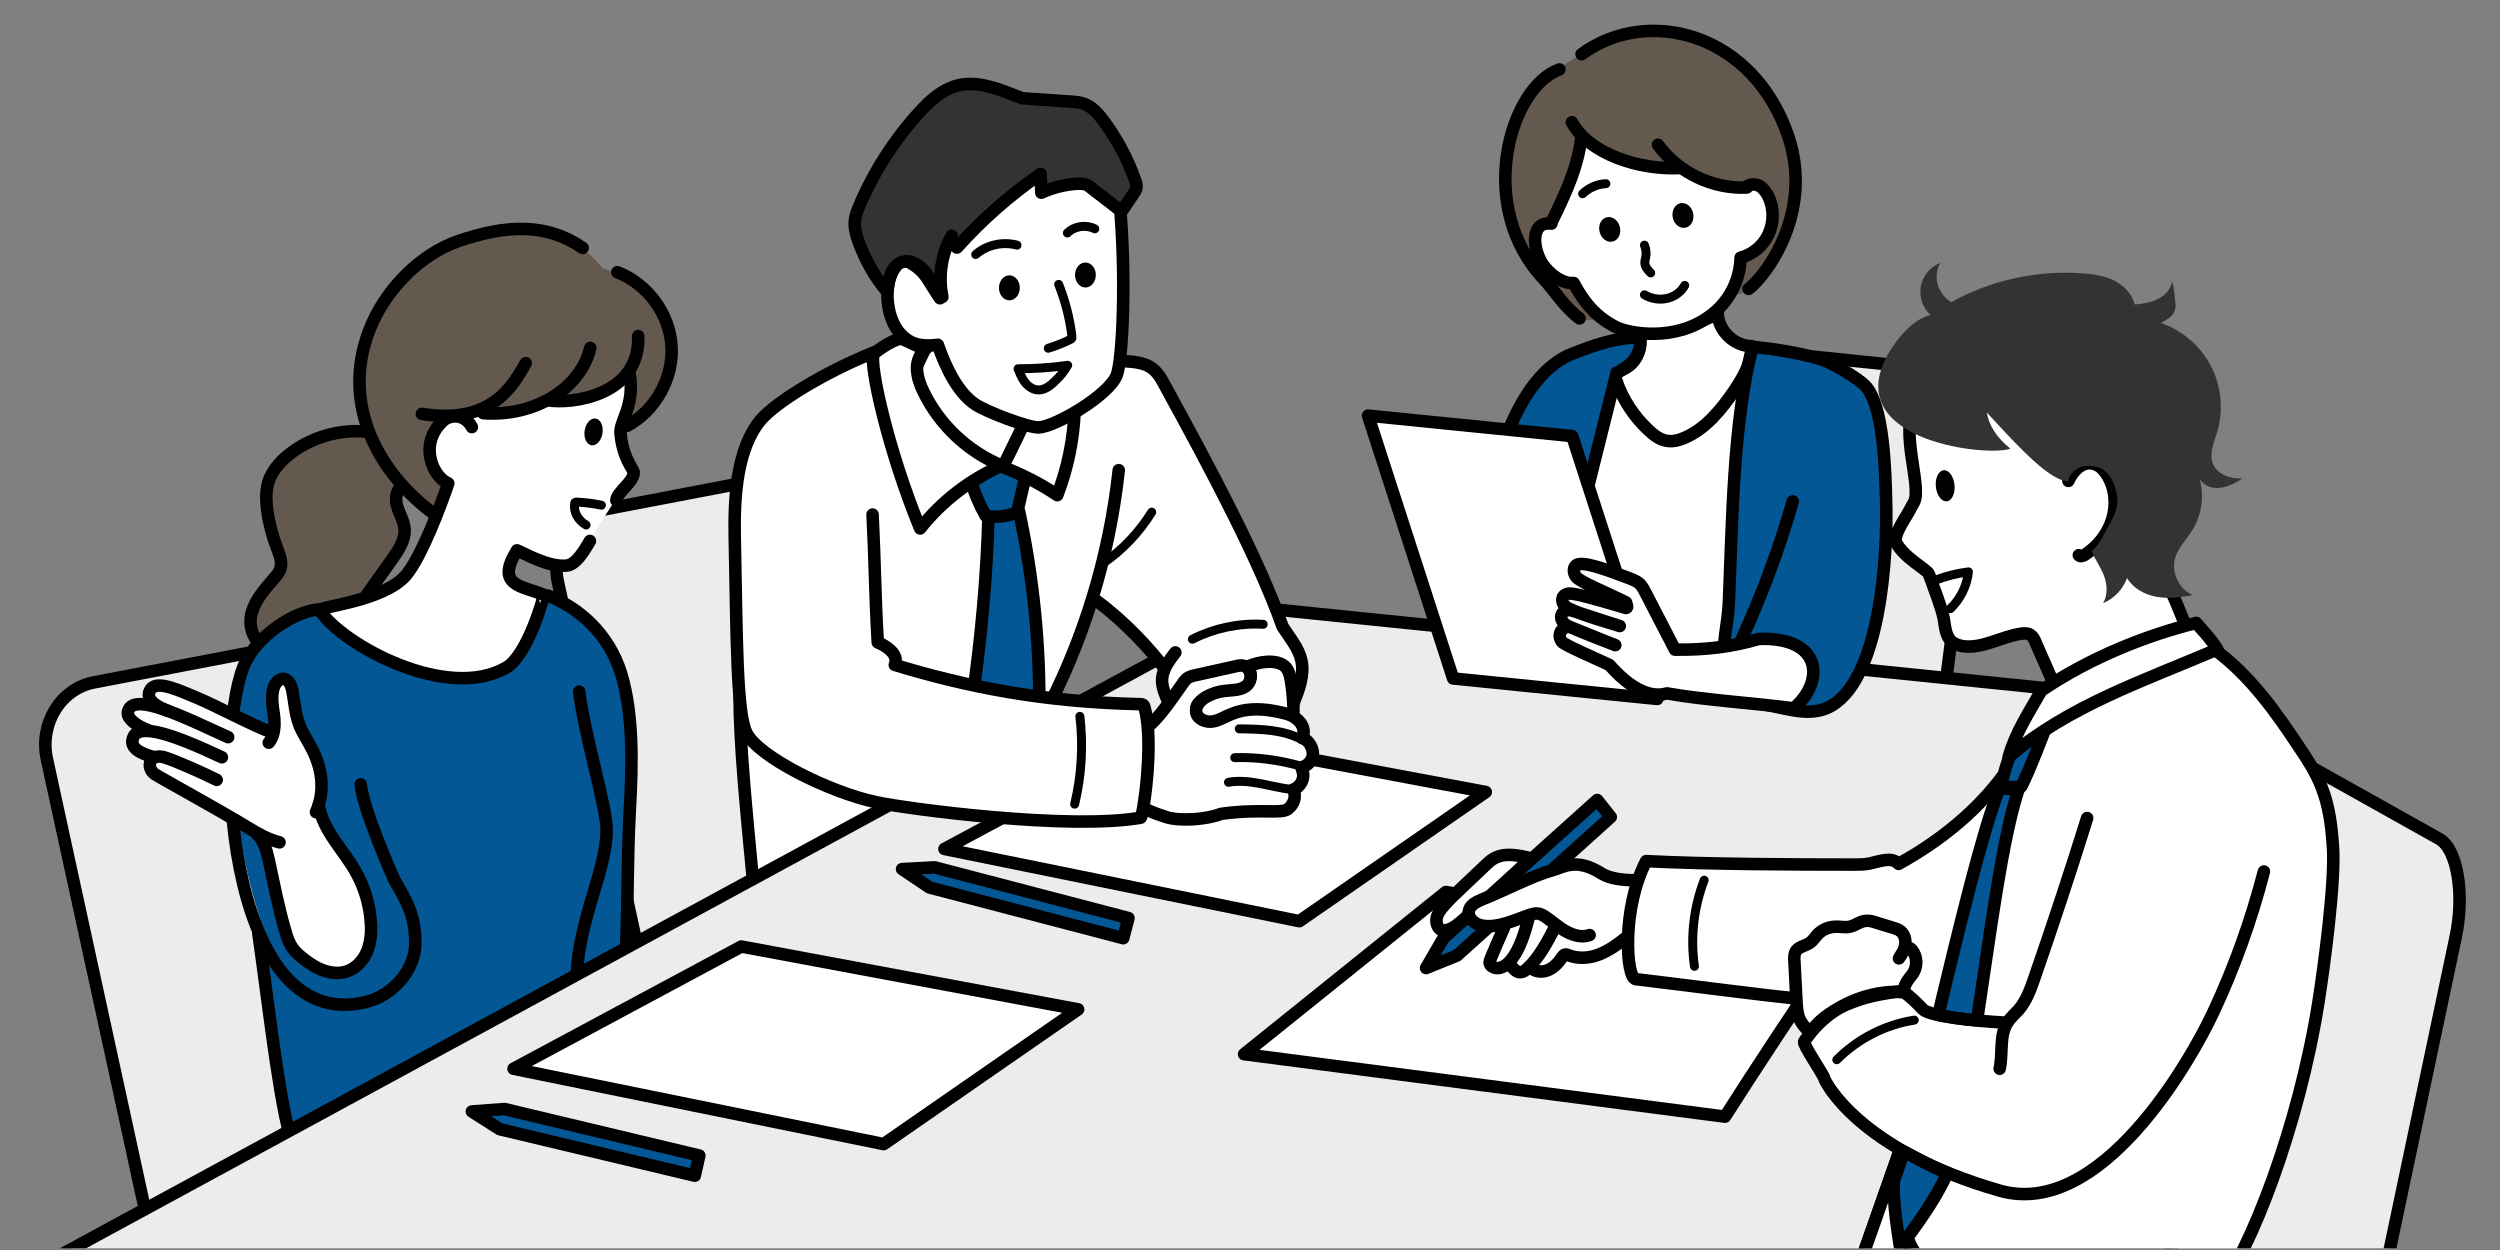 <?xml version="1.0" encoding="utf-8"?>
<!-- Generator: Adobe Illustrator 24.2.1, SVG Export Plug-In . SVG Version: 6.00 Build 0)  -->
<svg version="1.1" id="レイヤー_1" xmlns="http://www.w3.org/2000/svg" xmlns:xlink="http://www.w3.org/1999/xlink" x="0px"
	 y="0px" viewBox="0 0 720 360" style="enable-background:new 0 0 720 360;" xml:space="preserve">
<rect x="0" y="0" width="720" height="360" fill="#808080" stroke="none"/>
<style type="text/css">
	.st0{clip-path:url(#SVGID_1_);}
	.st1{fill:#ECECEC;stroke:#000000;stroke-width:3.61;stroke-linecap:round;stroke-linejoin:round;stroke-miterlimit:10;}
	.st2{fill:#63594F;stroke:#000000;stroke-width:3.61;stroke-linecap:round;stroke-linejoin:round;stroke-miterlimit:10;}
	.st3{fill:#045795;}
	.st4{fill:#FFFFFF;}
	.st5{fill:#63594F;}
	.st6{fill:none;stroke:#000000;stroke-width:3.61;stroke-linecap:round;stroke-linejoin:round;stroke-miterlimit:10;}
	.st7{fill:none;stroke:#000000;stroke-width:2.579;stroke-linecap:round;stroke-linejoin:round;stroke-miterlimit:10;}
	.st8{fill:#FFFFFF;stroke:#000000;stroke-width:3.61;stroke-linecap:round;stroke-linejoin:round;stroke-miterlimit:10;}
	.st9{fill:#045795;stroke:#000000;stroke-width:3.61;stroke-linecap:round;stroke-linejoin:round;stroke-miterlimit:10;}
	.st10{fill:#333333;}
	.st11{fill:#333333;stroke:#000000;stroke-width:3.61;stroke-linecap:round;stroke-linejoin:round;stroke-miterlimit:10;}
	.st12{fill:#FFFFFF;stroke:#000000;stroke-width:2.579;stroke-linecap:round;stroke-linejoin:round;stroke-miterlimit:10;}
</style>
<g>
	<defs>
		<rect id="SVGID_3_" x="3.4" y="0.5" width="713.1" height="359"/>
	</defs>
	<clipPath id="SVGID_1_">
		<use xlink:href="#SVGID_3_"  style="overflow:visible;"/>
	</clipPath>
	<g class="st0">
		<path class="st1" d="M138.2,303.7l-12.4-106.4c-1.2-10.4-10.4-17.6-20.1-15.8l-78.5,15c-9.7,1.8-15.9,11.9-13.7,22.1l28,128.6"/>
		<path class="st1" d="M278.5,248.2l-11.7-100.7c-1.1-9.8-9.8-16.7-19-14.9l-74.2,14.2c-9.1,1.7-15,11.3-12.9,20.9l26.5,121.7"/>
		<path class="st1" d="M458.9,216.1l3.1-101.3c0.3-9.9,8.4-17.4,17.7-16.5l75.2,7.8c9.2,1,15.9,9.9,14.7,19.7l-16.1,123.5"/>
		<path class="st1" d="M623.2,373.2l23.2-137c2.1-12.9,8.4-21.3,13.6-18.4l42.5,23.8c5.2,2.9,7.4,15.9,4.7,28.4l-22.5,106.7"/>
	</g>
	<g class="st0">
		<path class="st2" d="M106.2,124.4c-8.2-1-16.8,1.5-23.2,6.7c-2.5,2-4.7,4.6-5.7,7.7c-0.8,2.7-0.7,5.6-0.3,8.4
			c0.5,3.7,1.5,7.3,2.8,10.7c0.7,1.9,1.6,4,0.9,6c-0.3,1-1,1.8-1.7,2.6c-2.6,3-5.4,6.1-6.5,9.9s0.4,8.7,4.5,10.4
			c6.5-3.8,13.7-6.5,21.1-7.8c0.8-0.1,1.5-0.3,2.2-0.7c0.6-0.4,1-1,1.5-1.6c3.7-5.2,7.4-10.4,11.1-15.6c1.9-2.7,3.9-5.6,3.6-8.9
			c-0.2-2.3-1.6-4.4-2.2-6.7c-0.6-2.3,0-5.3,2.3-5.9C113.3,134,109.5,128.8,106.2,124.4z"/>
		<path class="st3" d="M83.3,326.2c-3.3-11.7-8.8-47.6-8.1-60.7c-5.7-17.2-8.4-35.5-7.7-53.7c0.3-8.1,1.3-16.3,5.2-23.4
			c3.9-7,11.4-12.6,20-12.4c3.4,5.4,8.7,9.5,14.5,12.3s12.1,4.3,18.4,5.3c5.3,0.9,10.8,1.4,16,0.3c9.6-2.1,13.2-14,14.6-23.3
			c7.1,2.4,17,11.9,20.4,18.6c3.4,6.7,4.6,14.4,4.8,21.9s-0.6,15-1.2,22.6c-1.2,16.3-1.1,32.6,0.2,48.9L83.3,326.2z"/>
		<path class="st4" d="M144.5,193.7c2.7-1.8,4.4-4.7,5.9-7.6c2.6-5,4.8-10.3,6.4-15.8c-2.7-0.8-5.3-1.7-7.9-2.7
			c-0.9-0.4-1.9-0.9-2.2-1.8c-0.2-0.5,0-1.1,0.1-1.7c0.5-1.9,1-3.8,2.4-5.2c3.2,0.9,6.3,2,9.5,3c1.3,0.4,2.6,0.9,4,0.7
			c1.9-0.3,3.4-2,4.6-3.5c1.5-2.1,3-4.3,4.4-6.5c3.4-5.4,6.9-10.8,10.3-16.2c0.1-0.2,0.2-0.3,0.3-0.5c0.1-0.4-0.1-0.8-0.3-1.2
			c-1.3-2.5-2.3-5.1-3.2-7.8c-0.2-0.5-0.3-1-0.3-1.5c0-0.7,0.4-1.4,0.7-2.1c2.1-4.6,2.6-9.8,1.5-14.7c-3.5,2.9-7.9,4.6-12.3,6
			c-3.6,1.2-7.6,2.3-11.1,0.8c-2.7,1.5-5.7,2.5-8.8,3c-3.1,0.5-6.3,0.3-9.2-0.7c-1.6,1-3.2,1.7-4.9,2.3c-1.9-0.1-4-0.1-5.7,0.8
			c-1,0.5-1.8,1.3-2.4,2.1c-2,2.5-2.8,5.9-2.3,9.1c0.5,3.2,2.4,6.1,5.1,7.8c-1.8,8.5-6.2,16.1-10.5,23.4c-0.8,1.3-1.6,2.7-2.7,3.7
			c-0.8,0.7-1.7,1.3-2.5,1.8c-7.3,4.5-13.6,3.2-21.4,7.4c5.3,6.6,13.7,13.4,21.8,15.8c8.4,2.5,15.5,6.2,24.1,4.5
			C139.8,195.9,141.9,195.4,144.5,193.7z"/>
		<path class="st5" d="M125,148c-15.2-11-27.2-30.8-18.6-53c4.7-12.1,15.1-21.9,25.4-25.5c14.4-5,25.9-5.1,35.7,1.9
			c2.3,1.7,4.4,3.8,6.1,5.9c7.7,2.4,14.6,7.9,17.8,15.3c3.2,7.4,2.3,16.6-2.8,22.9c-2.5,3.1-5.9,5.3-9.4,7.4
			c1.5-4.6,2.3-9.6,1.5-14.1c-6.2,5.1-14.4,7.7-22.5,7c-6.7,2.9-14.3,3.8-21.2,2.5c-3.4,1-6.9,1.7-10.5,3c-1.8,2.8-2.7,6.2-2.3,9.4
			c0.4,3.3,2.1,6.4,4.9,8.4C127.8,142.1,126.5,145,125,148z"/>
		<path class="st6" d="M181.3,107.5c1.7,9.1-2.9,13.9-2.6,17.2c0.6,7.1,3.7,10.5,3.8,11.2c0.3,2.7-4.9,5.9-5,8.2"/>
		<path class="st6" d="M92.8,175.5c-6.1-0.2-17.2,6-21.8,14.6c-9.8,18.2-6.9,109,34.7,98.4c7.4-1.9,13.9-9.1,13.9-16.8
			s-2.1-11.6-6-18.2c0,0-9-20.1-9.7-27.6"/>
		<path class="st6" d="M74.4,268.9c1.8,11.6,5.6,45.6,8.9,57.3"/>
		<path class="st6" d="M166.4,288.8c-2.4-20.1,8.6-36.8,8.3-50.3c-0.2-6.6-6.4-27.1-7.9-39.3"/>
		<path class="st6" d="M157.7,171.5c8.6,3.3,17.5,10.6,21.2,22.5c3.6,11.9,3.2,26.6,2.5,39c-0.9,16.6-0.4,30.7-1.5,47.9"/>
		<path class="st6" d="M183.8,96.8c0.6,17.3-19.4,19.6-25.9,18.5"/>
		<path class="st6" d="M177.8,78.4c8.6,3.3,15,11.9,15.6,21.2c0.6,9.2-4.6,18.6-12.7,23"/>
		<path class="st6" d="M167.8,71.4c-10.1-7-21.6-6.9-36-1.9c-10.3,3.6-20.7,13.4-25.4,25.5c-8.6,22.1,3.4,41.9,18.6,53"/>
		<path class="st6" d="M121.5,119.2c20.3,3.3,26.4-8.5,29.9-14.6"/>
		<path class="st6" d="M139.2,119c15.2,1.1,28.2-7.5,30.8-18.8"/>
		<g>
			<path class="st4" d="M37.9,211.9c-0.9,3.3,1.5,5.9,5.3,6.9c0,0-1.3,2.3,1.3,4.2c1.1,0.8,18.5,10.3,27,15.5
				c2.8,1.7,5.2,6.6,5.8,9.2c1.5,6.9,2.8,13.8,4.8,20.5c0.5,1.8,1.1,3.6,2.2,5c0.8,1.2,2,2.1,3.1,3c1.8,1.4,3.8,2.7,6,3.4
				s4.7,0.9,6.8,0c2.6-1,4.5-3.3,5.5-5.8c1-2.6,1.2-5.4,1-8.1c-0.3-4.9-1.7-9.7-4-14c-3.7-6.9-9.1-13.8-10.3-21.5
				c0,0-0.3-9.4-2.9-14.6c-1.2-2.4-2.8-4.6-3.7-7.1c-1.1-3.1-1.3-6.4-1.9-9.6c-0.3-1.5-1-3.2-2.5-3.4c-1.3-0.1-2.3,1.1-2.8,2.3
				c-0.9,2.6-0.4,5.5,0,8.2c0.3,2.7-0.8,4.9-0.8,4.9c-5.3-2-16.5-7.9-21.4-9.9c-4.6-1.9-11.3-5.2-13.3-2.6c-0.7,1-0.5,2.3-1.7,3.4
				c-1.5,1.3-3.1-1-5,2.4c-1.9,3.2,2.2,4.1,2.5,5.1"/>
			<path class="st6" d="M91,233.9c2.9-6.5,1.5-13.1-1.2-18.3c-1.2-2.4-2.8-4.6-3.7-7.1c-1.1-3.1-1.3-6.4-1.9-9.6
				c-0.3-1.5-1-3.2-2.5-3.4c-1.3-0.1-2.3,1.1-2.8,2.3c-0.9,2.6-0.4,5.5,0,8.2c0.3,2.7,0.3,5.8-1.5,7.9"/>
			<path class="st6" d="M62.4,224.6c-3.1-1.6-11.8-5.5-15.1-6.5c-4.3-1.2-5.3,2.9-2.8,4.8c1.1,0.8,18.5,10.3,27,15.5
				c2.8,1.7,5.8,3.4,9,4.2"/>
			<path class="st6" d="M74.1,240.3c2,1.9,2.7,4.8,3.3,7.4c1.5,6.9,2.8,13.8,4.8,20.5c0.5,1.8,1.1,3.6,2.2,5c0.8,1.2,2,2.1,3.1,3
				c1.8,1.4,3.8,2.7,6,3.4s4.7,0.9,6.8,0c2.6-1,4.5-3.3,5.5-5.8c1-2.6,1.2-5.4,1-8.1c-0.3-4.9-1.7-9.7-4-14
				c-3.7-6.9-9.8-12.2-11-19.9"/>
			<path class="st6" d="M44.1,218c-3.2-0.9-7.3-2.5-5.6-5.9c1.9-3.7,11.2-0.7,25.4,6"/>
			<path class="st6" d="M42.7,210.3c-3.5-1.3-6-3.3-5.9-5c0.8-6.7,16.9,1.6,28.9,7"/>
			<path class="st6" d="M48,204.6c-4.5-1.8-6.2-4-4.5-6.2c1.9-2.6,8.7,0.7,13.3,2.6c4.9,2,16.1,8,21.4,9.9"/>
		</g>
		<path class="st6" d="M169.9,155.8c-2.2,3.8-4.3,6.9-6.8,7.1c-5.3,0.5-12.1-3.6-14.2-4.4c-6.4,10.3,1.5,10.2,7.7,12.8
			c0.2,0.1-4.5,17.2-10.7,20.9c-17,10-47.2-6.4-53.8-16.4c-0.7-1.1,18.2-2.5,24.8-10.1c4.4-5.1,10.2-20.5,12.2-26.5
			c-4.3-1.7-8.8-11.2-1.5-18c2-1.8,6.2-2.1,8.3,1.8"/>
		<path class="st7" d="M173.2,145.5c-2.4-0.5-4.8-0.8-7.2-0.9c-0.1,0-0.3,0-0.4,0.1c-0.1,0.1-0.1,0.2-0.1,0.3
			c-0.4,2.4,1,4.9,3.3,6.2"/>
		<ellipse transform="matrix(0.153 -0.988 0.988 0.153 21.879 274.305)" cx="171" cy="124.4" rx="3.9" ry="2.6"/>
	</g>
	<g class="st0">
		<path class="st4" d="M256.7,230.1c-16-4.7-30.9-13.4-43-25c-1,18,0.4,36.1,4.1,53.6c5.6-5.3,13.3-7.9,20-11.7
			c5.4-3.1,10.3-7.1,15.2-11.1C255.4,234,258.4,230.6,256.7,230.1z"/>
		<path class="st1" d="M507.3,439.3c18.7-41.1,69.5-200.4,89.6-240.3L361,174.9L-5.5,373.9L507.3,439.3z"/>
		<path class="st8" d="M507.3,439.3c18.7-41.1,69.5-200.4,89.6-240.3l1,11l-87.6,262.6L-5.2,401.1l-0.3-27.2L507.3,439.3z"/>
		<polygon class="st9" points="145.3,319.4 135.9,320.1 143.9,325.2 200.1,338.6 201.4,332.8 		"/>
		<polygon class="st8" points="254.5,329.5 310.5,290.7 213.5,272.6 147.9,307.8 		"/>
		<polygon class="st8" points="374.2,265.3 427.9,228.1 334.9,210.7 272,244.5 		"/>
		<polygon class="st9" points="269.2,249.8 259.8,250.3 267.7,255.6 323.5,270.2 325,264.4 		"/>
	</g>
	<g class="st0">
		<path class="st8" d="M496.8,321.6c7.6-12,22.8-35.1,30.9-46.7l-111.3-18l-58.1,46.7L496.8,321.6z"/>
		<g>
			<path class="st4" d="M441.7,279.3c1.4,1.2,3.5,0.8,4.9-0.3c1.5-1.1,2.5-2.7,3.7-4c2.8,2,6.5,1.8,9.6,0.4c3.1-1.4,5.6-3.8,8.4-6.4
				c0.4-3.9,0.8-7.9,1.6-12c-4-0.9-7.9-2.5-11.4-4.7c-1.1-0.7-2.2-1.4-3.4-1.8c-2.1-0.7-4.4-0.2-6.5-0.2c-3.6-1.1-7.2-2.1-10.9-3.2
				c-2-0.6-4.2-1.2-6.2-0.4c-1.2,0.5-2.1,1.4-3.1,2.2c-4.1,3.8-8.2,7.6-12.3,11.5c-1.1,1.1-2.3,2.2-2.8,3.8c-0.5,1.6,0.2,3.6,1.6,4
				c1.4,0.4,2.7-0.9,3.7-1.9c1.8-1.8,3.7-3.4,5.8-4.8c0.2-0.1,0.3-0.2,0.5-0.2c0.2,0,0.4,0.2,0.6,0.3c2.4,1.9,4.8,3.8,7.1,5.8
				c-1.3,2.4-2.5,4.8-3.5,7.4c-0.4,1.1-0.8,2.4-0.3,3.5c0.5,1,1.8,1.4,2.8,1.1c1.1-0.2,2-0.9,2.8-1.6
				C436.1,280.7,440.2,281.9,441.7,279.3z"/>
			<polygon class="st9" points="415.7,270.2 410.7,278.8 419.6,275.2 463.9,235.3 460,230.4 			"/>
			<path class="st8" d="M440.9,247.2c-3.6-0.9-7.7-1.8-10.9,0.2c-0.9,0.5-1.6,1.3-2.4,2c-2.6,2.5-5.2,4.9-7.8,7.4
				c-1.6,1.5-3.2,3.1-4.6,4.8c-0.7,0.9-1.4,2-1.5,3.2c-0.1,1.2,0.4,2.6,1.4,3c0.6,0.2,1.2,0.2,1.8,0c1.8-0.5,3.2-1.8,4.6-3
				C428,259,434.5,253.2,440.9,247.2z"/>
			<path class="st8" d="M457.8,269.3c-2.2,0.8-4.6,0.1-6.7-1c-2-1.1-3.8-2.7-5.8-4.1c-0.7-0.5-1.5-1-2.4-1.1
				c-0.7-0.1-1.4,0.1-2.1,0.3c-4.5,1.5-9.1,3.9-13.8,3.2c-2-0.3-4.2-1.9-4-4c0.2-1.9,2.1-2.8,3.7-3.5c6.8-2.7,14.4-6.8,20.5-8.5
				c3-0.8,6.7-3.7,14.1,1c2.4,1.5,6.3,1.9,9.5,1.9"/>
			<path class="st6" d="M433.1,267.3c-1.3,2.9-2.6,5.9-3.8,8.8c-0.2,0.4-0.3,0.8-0.3,1.2c0.1,0.5,0.4,0.9,0.8,1.1
				c1,0.6,2.1,0.5,3.1,0c1-0.5,1.8-1.3,2.5-2.2c2.4-3.2,3.6-7.2,4.7-11.2"/>
			<path class="st6" d="M435.3,278.3c0.7,0.8,1.5,1.8,2.6,1.7c0.7,0,1.4-0.5,1.9-1c3.5-3.2,5.8-7.7,8.1-12.1"/>
			<path class="st6" d="M440.8,278.7c1.3,1.2,3.4,1.4,5,0.7c1.7-0.7,3-2.1,4-3.6c0.3-0.4,0.6-0.9,1-0.9c0.3-0.1,0.6,0.1,0.9,0.2
				c2.8,1.1,6,0.9,8.8-0.2c2.8-1.1,5.4-2.9,7.8-4.9"/>
		</g>
		<path class="st4" d="M637.7,187c10.3,7.5,17.8,18.1,24.8,28.7c2.3,3.4,4.5,6.9,6,10.7c2.3,5.6,3,11.6,3.4,17.6
			c3.1,42.5-21.1,106.1-34.3,130.2c-11,8.7-70.7,1.8-82.9-10.2c-5.5-5.4-9.5-11.1,0.4-21.9c2.9-3.2,0.4-6.8,0.4-6.8
			c-6.5-4.2-16.7-10.3-22.4-15.6c-5.7-5.3-10.4-11.8-12.7-20c2.3-5.3,7.1-9.2,12.4-11.5c5.3-2.3,11.1-3.1,16.2-4
			c1.1-1.7,2.1-3.3,2.7-5.2c0.5-1.9,0.5-4-0.5-5.7c-0.7-1-1.7-1.8-2.2-2.9c-0.4-0.7-0.5-1.4-1-2c-0.8-1-2.1-1.3-3.2-1.6
			c-1.9-0.4-3.7-0.8-5.6-1.3c-1.1-0.3-2.3-0.5-3.4-0.3c-1.6,0.3-2.9,1.3-4.5,1.7c-1.9,0.4-3.9-0.3-5.7,0.4c-0.9,0.4-1.7,1.1-2.4,1.7
			c-1.3,1-2.3,2.2-3.4,3.1c-1.6,1.4-3.5,1.5-3.4,3.7c0.1,3.4,0.7,8.6,0.9,12.4c0,0-45.5-6.1-46-6.1c-3.1-4.5-3.2-10.3-3-15.7
			c0.3-6.4,1.1-13.1,4.8-18.3c0,0,62.7,0.8,63.4,0.9c3.1-2.4,7.9-2.4,11,0c10.1-6.8,19.7-14.6,29-23.3c0.6-3.7,7.3-12.8,3.9-11.4
			L637.7,187z"/>
		<path class="st8" d="M548.4,285.3c-0.1-1,0.4-2,1-2.9s1.3-1.6,1.8-2.5c1-1.9,0.9-4.4-0.4-6.1c-0.3-0.5-0.8-0.9-1.4-0.9
			c-0.6,0.1-1,0.6-1.3,1.1c-0.4,0.7-0.8,1.3-1.2,2c0.9-1.2,1.6-2.5,1.8-3.9s-0.2-3-1.3-3.9c-0.6-0.5-1.5-0.8-2.2-1
			c-1.6-0.5-3.3-1-4.9-1.5c-0.9-0.3-1.9-0.6-2.9-0.5c-1.7,0.1-3.1,1.4-4.7,1.7c-1.4,0.3-2.8-0.1-4.3,0c-1.9,0.1-3.7,0.9-5,2.3
			c-0.7,0.8-1.3,1.7-2.1,2.3c-1.3,0.9-3.1,1.1-4,2.3c-0.6,0.9-0.6,2.1-0.5,3.2c0.2,3.9,0.4,7.7,0.6,11.6c0.1,1.4,0.2,2.8,0.6,4.2
			c0.6,1.6,1.6,3,3.3,4.5c3-4.1,7.5-7,12.3-8.7C538.4,286.7,543.5,286,548.4,285.3z"/>
		<path class="st8" d="M591.3,196.5c-1.7-3.9-3.4-7.7-5.1-11.6c-0.3-0.8-0.7-1.6-1.5-2.1c-0.8-0.5-1.7-0.4-2.6-0.3
			c-5.7,0.8-11.1,4.4-16.8,3.6c-1.2-0.2-2.4-0.6-3.3-1.4c-1.7-1.6-1.8-4.2-2.2-6.5c-0.7-3.5-2.7-8.4-4.3-12.9
			c-0.4-1.2-7.1-4.6-9.4-9c-0.8-1.6,1.4-5.1,2.3-6.7c1-1.5,1.9-3.3,2.8-4.9c2.7-4.9-5.5-23.1,1.9-30.7c2.1-4.2,6.2-7.1,10.4-9.1
			c11-5.1,24.3-5.1,35.2,0.1s19.3,15.6,22.2,27.3c2.8,11.3,0.7,23.4,3.1,35.1c1.7,3.7,3.3,7.4,4.8,11.2"/>
		<path class="st9" d="M579.5,215.9c-1.5,3.6-2.4,6.9-3.3,10.7c1.5,0.1,4.3,0.1,5.8,0c0.3,0,3.3-6.8,7.1-16.8
			C586,211.1,581.6,213,579.5,215.9z"/>
		<path class="st8" d="M632.5,179.4c-14,3.5-30.3,9.8-44.6,19.5c-3.6,6.4-7.4,12-9.4,19.1c17.2-14.7,39.3-22.1,60.1-31
			C636.8,184,633.9,181.1,632.5,179.4z"/>
		<path class="st6" d="M577.2,294.5c-9.2-0.5-21.8-1.9-23.5-3.9c-0.7-0.8-4.3-4.4-5.3-4.7c-2.3-0.7-18.9-0.8-28.8,14.1
			c-0.5,0.7,5.7,9.7,5.8,10.6c0.1,0.7,9.7,20.6,50.5,32.3c29.1,8.3,55-37.4,61.5-51.3c6.1-13,11-26.7,14.6-40.6"/>
		<path class="st6" d="M575.9,307.8c1-4.5-0.2-9.6,2.3-13.4c0.9-1.4,2.1-2.4,3.2-3.6c2.2-2.6,3.4-5.9,4.5-9.1
			c5.3-15.3,10.4-30.7,15.2-46.1"/>
		<path class="st6" d="M637.7,187c10.3,7.5,17.8,18.1,24.8,28.7c2.3,3.4,4.5,6.9,6,10.7c2.3,5.6,3,11.6,3.4,17.6
			c0.7,10.2-2.6,34.6-4.2,44.7c-5.7,35.9-19.5,71.4-29.2,83.9"/>
		<path class="st6" d="M556.4,337.1c0,2.4-0.1,5.1-1.5,7c-1,1.3-2.5,2.1-3.6,3.4c-4.1,4.6-2,10.1,0.2,13.2"/>
		<path class="st6" d="M576.7,223.6c-7.2,9.6-17.1,18.1-29.9,25.2c-2-2.2-5.5-0.7-8.4-0.1c-1.5,0.3-3,0.3-4.5,0.3
			c-16.3,0-42.5-0.1-59.8-1c-7.1,13.6-5.8,33.7-3,34c11.9,1.4,34.7,4.4,45.6,5.5"/>
		<path class="st9" d="M569.4,293.8c3.8-25.1,7.3-52.9,12.1-66.9c-1.8,0.4-3.8,0.4-5.6,0c-5,12.6-11.5,39.7-17.7,65.4
			C561.6,292.9,565.8,293.7,569.4,293.8z"/>
		<path class="st9" d="M548.2,331.6c-0.9,3.2-1.8,5.9-2.7,8.2c-0.7,5.1,1.7,19.3,1.7,19.3s9.7-12,13.6-21.3
			C556.5,336.2,552.3,333.7,548.2,331.6z"/>
		<path class="st6" d="M595.7,138.5c1.2-2.8,3.9-5.6,6.9-5c1.9,0.3,3.3,1.8,4.3,3.4c2.3,3.7,2.7,8.5,1.4,12.7
			c-1.3,4.2-4.2,7.8-7.9,10.2c-0.5,0.3-1.3,0.6-1.7,0.1"/>
		<path class="st10" d="M595.8,138.6c-5.1,0.1-13.6-8.9-23.6-19.8c0.5,3.4,2.8,7.3,6.8,10.4c-5.7,2.4-47.2-1.7-36.2-25.4
			c1.4-3,6.6-11.5,13.2-13.1c-2.3-2-3.3-5.3-2.8-8.3c0.6-3,2.8-5.6,5.6-6.7c-1.1,2-1.4,4.5-0.6,6.7c0.8,2.2,2.5,4,3.8,4.6
			c11.4-6.3,24.5-9.2,37.5-8.3c3.2,0.2,6.4,0.7,9.2,2c2.8,1.4,5.3,3.8,6.1,7c2.3-0.2,4.6-0.5,6.7-1.6c2.1-1,3.8-2.9,4.1-5.2
			c0.5,2,0.7,4.1,0.9,6.1c0.1,0.8,0.1,1.7-0.2,2.5c-0.6,1.7-2.3,2.6-4,3.5c6.2,2.1,11.5,6.7,14.5,12.5c3,5.8,3.6,12.8,1.7,19.1
			c-0.9,2.9-2.3,6.1-1.2,8.9c1.2,3.2,5.2,4.5,8.6,4.3c-2,1.2-4.1,2.4-6.5,2.7c-2.3,0.3-5-0.6-6-2.9c1.5,4.9,0.8,10.5-1.9,14.9
			c-1.7,2.8-4.2,5.2-5.1,8.3c-1.1,4.2,1.2,9,5.2,10.6c-3.4,0.6-7,1.1-10.4,0.5c-3.5-0.6-6.8-2.4-8.6-5.4c-1.2,3.2-3.7,5.9-6.9,7.2
			c1.4-2.4,1.2-5.4,0.2-8c-1-2.6-2.7-4.8-3.5-7c2.5-2,3.4-4.7,5-7.5c1.6-2.8,2.8-5.3,2.3-8.5c-0.5-3.2-2.1-6.9-5.1-8
			C597.2,132.2,595,139,595.8,138.6z"/>
		<path class="st7" d="M557.6,167c3-1.1,6.1-1.9,9.3-2.3c-0.4,4-2.3,7.8-5.2,10.6"/>
		<path class="st7" d="M490.8,253.5c-3,7.8-4,16.4-2.8,24.8"/>
		<path class="st7" d="M551.3,293.8c-8.4,1.3-16.3,5.4-22.3,11.4"/>
		<ellipse transform="matrix(0.995 -0.101 0.101 0.995 -11.249 56.979)" cx="560.1" cy="140.2" rx="2.7" ry="4.5"/>
	</g>
	<g class="st0">
		<path class="st4" d="M465.3,109.6c1.8,5.5,5.1,10.4,9.3,14.3c1.6,1.5,3.5,2.8,5.6,3.1c1.5,0.2,3.1-0.2,4.5-0.8
			c6.4-2.6,10.9-8.2,14.7-13.9c2.6-3.8,5.1-8,5.2-12.2c-2.2,28.8-4.6,57.7-7.3,86.5c-8.6,4.1-18.7,3.6-28.1,1.7
			c-9.4-1.9-18.5-5-28-6.2C456.3,160.9,456,132.8,465.3,109.6z"/>
		<path class="st8" d="M494.7,90.3c0.2,5,4.8,9.4,9.8,9.4c0.1,4.6-2.4,8.8-4.9,12.6c-3.9,5.7-8.4,11.3-14.7,13.9
			c-1.4,0.6-3,1-4.5,0.8c-2.2-0.2-4-1.6-5.6-3.1c-4.2-3.9-7.5-8.9-9.3-14.3c-0.1-0.4-0.3-0.8-0.2-1.2c0.1-1.2,1.6-1.7,2.7-2.3
			c4-2,5.7-7.6,3.5-11.9C478.9,95.7,487,94.4,494.7,90.3z"/>
		<path class="st4" d="M501.8,74.3c0.4,8.6-5.7,16.8-13.6,20.2c-6.1,2.6-13.2,2.8-19.5,0.5c-6.2-2.4-11.5-7.2-14.3-13.2
			c-7.8-1.5-10.7-3.5-11.8-6.6c-3.3-9.7,2.8-11.6,4.5-11.4c4.7-8.3,6.1-16.1,7.6-26c6.4,7.7,16.8,10.2,28.1,10.2
			c5.8,3.7,12.7,5.7,19.6,5.9c1.9,0,3.9,0,5.5,1c1.2,0.8,2,2.1,2.5,3.5C512.8,65.1,508.2,73.2,501.8,74.3z"/>
		<path class="st5" d="M455.5,15.6c20.1-12.4,49.6-6.1,59.6,23.9c7.1,21.5-6.2,39.7-11.1,43.3c-1.3,1.5-3.3,2.2-5.2,2.1
			c0.4-3.4,1.2-6.7,2.2-9.9c4-1.6,7.5-4.8,8.9-8.9c1.4-4.1,0.3-9-2.9-11.8c-0.6-0.5-1.3-0.9-2.1-0.9c-0.8,0.1-1.4,0.6-2.1,1
			c-1.6,0.8-3.5,0.4-5.2,0c-5.1-1.3-10.1-3.2-15.3-5c-8.2-0.2-16.3-2.4-23.4-6.5c-1.4-0.8-2.8-1.8-3.7-3.1c-1.3,8.6-4.2,17-8.7,24.8
			c-2,0.2-3.6,2.1-3.9,4.1c-0.3,2,0.4,4.1,1.4,5.8c2,3.3,5.5,5.8,9.4,6.5c1.2,4,3.8,7.6,7.2,10c-1.3,1.3-3.3,1.5-5,0.9
			c-4.6-1.5-10.5-8.5-16-17.5c-6.4-10.5-10.7-31.1,3-49.8C444.6,21.5,449.7,19.2,455.5,15.6z"/>
		<path class="st9" d="M506.3,202.6c6.6,0.8,13.7,4,19.9,1.3c15.5-6.9,17.5-44.5,17-59.9c-0.2-7.8-0.6-27.5-6.1-33
			c-2.1-2.1-9.4-6.5-12.3-7.4c-9.3-2.9-20.1-3.7-20.1-3.7c-5.6,22-5.8,50.1-6.8,73.9c-0.3,6.2-2.2,12.4-1.2,18.6
			C497.7,198.5,501.5,202,506.3,202.6z"/>
		<path class="st9" d="M472.2,97.2c-6.6-0.1-13,2.2-19.2,4.6c-7.1,2.7-12.8,9.7-17,18.7c-9.1,19.4-14.7,33.8-21.6,54
			c11.9,1.9,23.9,2.9,35.9,2.8c-0.2-7.6,1.7-15.2,3.5-22.6c3.8-15.6,11.8-47.4,11.8-47.4S473.5,104.2,472.2,97.2z"/>
		<path class="st6" d="M501.4,184.5c6-13,11-26.4,14.9-40.1"/>
		<path class="st6" d="M452.7,35.2c5.1,9.3,19.6,13.8,31.2,13.2"/>
		<path class="st6" d="M477.5,41.7c5.8,8,15.8,12.8,25.6,12.3"/>
		<path class="st6" d="M455.5,39.3c-1.2,8.8-3.8,14.7-8.4,24.2"/>
		<path class="st6" d="M455.5,15.6c19.1-14,49.6-6.1,59.6,23.9c7.1,21.5-6.2,39.7-11.5,43.7"/>
		<path class="st6" d="M449.1,20c-14.1,5-24.5,39.3-4.3,60.6c2.5,2.6,5.7,7.8,10.1,11.1"/>
		<path class="st6" d="M446.8,64.4c-6.2-0.8-5.4,7.4-2.5,11.7c1.7,2.5,5.4,5.7,8.9,5.4c2.9,5.4,6.3,9.8,12.4,12.8
			c3.6,1.7,16.8,4.3,27-3.4c5.4-4,8.5-10.1,8.7-16.7c3.5-0.9,6.6-3.5,8.1-6.9c1.5-3.3,1.5-7.4-0.1-10.7c-0.6-1.2-1.4-2.3-2.5-3
			c-1.1-0.6-2.7-0.7-3.7,0.1"/>
		<ellipse transform="matrix(0.969 -0.248 0.248 0.969 -1.951 116.868)" cx="463.5" cy="66.2" rx="3" ry="3.6"/>
		<ellipse transform="matrix(0.979 -0.203 0.203 0.979 -2.553 99.572)" cx="484.8" cy="62.2" rx="3" ry="3.6"/>
		<path class="st7" d="M473.6,70.6c0.5,1.2,0.6,2.5,0.3,3.8c-0.1,0.4-0.2,0.8-0.2,1.2c0,1.2,0.9,2.2,1.7,3"/>
		<path class="st7" d="M462.5,52.9c-2.5,0.1-4.9,1.2-6.7,2.9"/>
		<path class="st7" d="M473.6,84.9c4.3,2.5,9.5,1.1,11.6-2.7"/>
		<polygon class="st8" points="477.3,201.3 452.8,125.6 394,119.7 418.5,195.4 		"/>
		<path class="st8" d="M516.6,204c-10.3-1.4-25.9-2.4-36.5-4.3c-2.6,0.7-8.2,1.3-16.6-8.2c-4.7-2.2-13.1-5.8-13.7-6.7
			c-1.8-2.6,0.9-4.5,2-4.3c0.7,0.1,8.9,3.6,13.4,5.3c-4.5-1.7-9-3.5-13.4-5.4c-3.6-1.6-2.3-5.2,0.7-4.6c0.6,0.1,10.4,3.4,14,4.5
			c-4.7-1.5-9.4-2.7-13.9-4.7c-0.8-0.3-1.5-0.7-2.1-1.3c-0.6-0.7-1.2-2.7,1-3.3c1.5-0.4,7.9,1.5,16.8,4.1c0.6-0.1,0.2-0.9,0-1.6
			c-5.9-3-13.2-5.8-14.4-7.4c-0.7-0.9-0.9-2.4-0.1-3.2c1.5-1.5,7.7,0.7,15.6,3.7c1,0.4,2,0.8,2.8,1.5c0.6,0.6,1.1,1.4,1.5,2.2
			c2.9,5.6,5.8,11.2,8.7,16.8c9,0.1,16.3-0.8,24.2-3.1C524.9,183.4,525.6,196.3,516.6,204z"/>
	</g>
	<g class="st0">
		<path class="st4" d="M323.6,104c3,0.2,6.3,0.4,8.6,2.4c1.3,1.1,2.2,2.6,3,4.1c14,25.5,27.4,50.8,34.2,70c2,3.1,4.6,6.1,5.4,9.7
			c0.9,4.2-0.7,8.4-2.7,12.7c-0.1-2.3-0.1-4.5-0.8-6.7c-0.6-2.2-1.9-4.2-3.9-5.3c-3.1-1.7-6.9-0.8-10.2,0.2
			c-3.2,0.9-6.3,1.9-9.5,2.8c-1.8,0.5-3.7,1.1-5.1,2.3c-2.4,2-3.3,5.7-6.2,6.9c-1.5-3.7-2.9-8.1-0.9-11.5
			c-6.5-6.7-13.7-12.8-21.1-18.4c-2.8,9.4-6.6,18.5-11.1,27.8c-7,0.1-14-1.3-20.9-2.8c-7.2-1.5-14.5-3-21.7-4.5
			c-0.8-0.2-1.6-0.4-2.2-1c-0.4-0.5-0.5-1.3-0.7-2c-0.7-2.9-3.1-5.4-6.1-6.8c-6.7-29.1-17.5-73.3-17.5-73.3s7.9-6.1,16.3-7.4
			c3.5,15.8,8.8,31.2,15.7,45.9c7.1-5.9,14.9-10.9,23.2-14.8c5.3,3.1,10.8,5.8,16.5,8.2c1.5-7.7,2.3-15.5,2.3-23.4
			C315,117.1,320.6,111.8,323.6,104z"/>
		<path class="st8" d="M268.9,95.2c-1.6,3.5-5.1,10.7-6.7,14.2c-0.3,0.6-0.5,1.2-0.5,1.8c0,0.9,0.4,1.7,0.9,2.4
			c6.1,9.9,15.4,18.2,26.8,20.7c2-3.4,4.9-7.7,6.9-11.1C286.1,115.6,278.6,103.3,268.9,95.2z"/>
		<path class="st8" d="M213,200.6c0,13.4,1.9,32.5,3.8,52.4"/>
		<path class="st9" d="M280.1,201c2.5-17.5,4.1-35.1,4.6-52.7c2.9,0.4,6,0,8.8-1c4.1,19.1,6.1,38.7,5.8,58.3c0,0-0.1,0.1,0.1,0.7
			c-3.8,1.7-7.7,3.1-11.7,4.2c-0.5,0.1-1.1,0.3-1.6,0.1c-0.4-0.2-0.7-0.5-1-0.8C282.8,207.1,279.6,204.4,280.1,201z"/>
		<path class="st9" d="M279.9,139c0.6,2.7,2.1,6.2,4,9.6c4.6,0.8,8.6-0.8,8.8-1c0.2-0.2,0.3-0.5,0.4-0.8c0.7-3.1,1.5-6.3,2.2-9.4
			c-2.3-1.5-4.8-2.7-6.8-3.4C288.2,133.8,282.6,136.9,279.9,139z"/>
		<path class="st6" d="M300.1,207.1c11.9-22.2,19.4-46.7,22.1-71.7"/>
		<path class="st6" d="M315.9,173.1c8.4,6.2,15.8,14.4,19.4,19.3"/>
		<path class="st6" d="M338.5,187.9c-1.7,2.2-3.5,4.6-3.8,7.4c-0.2,2.5,0.9,4.9,1.9,7.1"/>
		<path class="st6" d="M323.6,104c3,0.2,6.3,0.4,8.6,2.4c1.3,1.1,2.2,2.6,3,4.1c14,25.5,27.4,50.8,34.2,70c2,3.1,4.6,6.1,5.4,9.7
			c0.9,4.2-0.7,8.4-2.3,12.4"/>
		<path class="st8" d="M326.4,212.2c6.4-3.3,10.2-9.8,14.4-15.6c0.4-0.6,0.9-1.2,1.5-1.5c0.4-0.2,0.9-0.4,1.4-0.5
			c4-0.9,8-1.8,12.1-2.7c0.7-0.2,1.5-0.3,2.2-0.2c1.7,0.4,2.6,2.5,2.1,4.2c-0.5,1.7-1.8,2.3-3.5,2.9c-1.8,0.7-11.6,1.4-12,5
			c-0.4,3.8,3.5,5.2,12.6,0.4c2.9-1.5,8-0.5,13.1,1.2c0.4,0.1,6.7,2.2,4.8,7.2c1.6,0.4,2.9,2.5,3,4.2c0.1,1.7-1,3.3-2.5,3.9
			c-0.2,0.1-0.4,0.2-0.6,0.3c-0.2,0.3,0,0.7,0.1,1c0.8,2.1-0.5,4.7-2.7,5.4c1.1,1.8,0.2,4.4-1.5,5.6c-2,1.5-7.9-0.2-19.3,1.4
			c-4,1.6-11.7,2.2-15.8,0.9c-4.1-1.3-6.4-2.4-10.1-4.7"/>
		<path class="st8" d="M372.5,206.1c0.1-3.5-0.2-7.1-0.8-10.5c-0.2-1.1-0.5-2.3-1.2-3.2c-1.3-1.6-3.6-1.9-5.6-1.8
			c-1.9,0.1-3.7,0.6-5.7,1.4c1.4,1.4,1.4,3.9,0,5.3c-1.6,1.6-4.3,1.4-6.6,1.7c-1.8,0.2-3.6,0.8-5.2,1.7c-1.6,0.9-3.2,2.6-2.9,4.4
			c0.3,2,2.8,3,4.7,2.7c2-0.3,3.7-1.5,5.6-2.2C360.4,203.3,366.7,204.4,372.5,206.1z"/>
		<path class="st7" d="M375.1,213.1c-5.5-3-11.9-3.1-18.2-3.2"/>
		<path class="st7" d="M374.5,220.6c-6.1-1.7-12.5-2.6-18.9-2.4"/>
		<path class="st7" d="M372.2,227.4c-6.2-0.7-12.3-3.2-18.4-2.1"/>
		<path class="st8" d="M251.9,101.4c-15.7,6.3-28.6,14.8-32.5,19.2c-7.3,8.3-8,22.8-7.8,33.8c0.6,29,0.5,50.9,3.4,56.7
			c3.4,6.9,24,17.1,37.2,19.9c9.1,2,55.8,8.1,76.3,4.5c0.7-0.1,3.9-21.4,1.2-31.4c-0.2-0.9-0.3-1.3-1.3-1.3
			c-28.2-0.6-49.9-5-70.7-11.3c1.3-3.2-2.6-5.5-4.9-6.5c-0.8-13.4-0.8-23.2-1.5-36.8"/>
		<path class="st8" d="M259.4,97.5c-3.5,0.8-7.8,4.4-7.8,4.4c-1.3,2.8,3.9,27.1,13.4,50.3c6.2-7.8,14.3-14.1,23.5-18.1
			c-9.7-4-17.9-11.7-22.5-21.2c-1-2-1.8-4.2-1.9-6.5s0.8-4.6,2.6-6C264,99.9,261.4,98.1,259.4,97.5z"/>
		<path class="st8" d="M288.8,134.5c5.5,2.1,10.8,4.8,15.7,8.1c3-7.8,4.7-16.1,5-24.4c-4.7,0.9-9.4,1.8-14.1,2.7
			C293.3,125.3,291.2,129.7,288.8,134.5z"/>
		<path class="st8" d="M322.4,57.8c2,20.6,1,45.8-0.8,50.3c-2.4,5.9-17.9,14.9-22.5,15c-2.9,0.1-15.1-4.5-18.3-6.7
			c-4.9-3.3-8.4-10.4-10.7-17.1c-4.1,0.5-6.6,0-8.6-1.3c-3.6-2.3-5.4-6.7-5.8-10.9c-0.4-3.5,0.1-7.2,2.1-10.1
			c0.6-0.9,1.4-1.7,2.5-1.8c0.8-0.1,1.6,0.3,2.2,0.7c1.7,1,3.2,2.3,4.5,4.2c1.2,1.9,2.4,3.9,3.7,5.8c-0.7-4.9-0.7-9.8-0.3-14.7
			c0.2-1.5,0.4-3.1,1.1-4.5c0.6-1.1,1.5-2,2.4-3c4.2-4.3,8.4-8.7,13.3-12.2c2.1-1.5,4.4-2.9,6.9-3.6c2.9-0.8,5.9-0.5,8.9,0
			C309.3,49.2,315.3,52,322.4,57.8z"/>
		<path class="st11" d="M323,60.9c1.1-1.7,2.3-3.3,3.4-5c0.4-0.6,0.8-1.2,0.9-1.8c0.1-0.8-0.1-1.6-0.4-2.3c-2.2-6.2-5.3-12-9.3-17.3
			c-1.3-1.7-2.7-3.3-4.5-4.2c-1.7-0.9-3.7-1-5.7-1.1c-4.3-0.3-8.7-0.6-13-0.9c-6.4-2.5-12.8-5.3-18.9-3.6c-4.3,1.2-7.7,4.3-10.7,7.6
			c-7.3,8-13.2,17.2-17.4,27.2c-0.6,1.3-1.1,2.7-1.2,4.1c-0.2,2.1,0.4,4.2,1.1,6.1c1.9,5.1,4.5,10,8.3,14.4c0.2-3.5,1.1-7.8,4.4-8.7
			c2.6-0.7,5.3,1.2,6.8,3.4c1.6,2.2,2.6,4.8,4.6,6.7c-1.2-5.9-0.3-12.3,2.7-17.6c-0.1,1.3,0.5,2.6,1.5,3.4
			c7.2-8,15.2-15.1,24.1-21.2c0.1,1.8,0.1,3.6,0.2,5.4c3.3-1.5,6.9-2.4,10.5-2.6c0.6,0,1.3,0,1.9,0.1c0.9,0.2,1.6,0.8,2.3,1.4
			C317.4,56.5,320.3,58.8,323,60.9z"/>
		<ellipse cx="290.7" cy="82.9" rx="3" ry="3.6"/>
		<ellipse cx="312.6" cy="79.2" rx="3" ry="3.6"/>
		<path class="st7" d="M311,206.3c1,8.4,0.5,17-1.5,25.3"/>
		<path class="st7" d="M317.7,162.2c5.6-3.8,10.4-8.9,14-14.7"/>
		<path class="st7" d="M343.4,184.1c6.3-3.2,13.4-4.7,20.4-4.3"/>
		<path class="st7" d="M304.9,81.9c1.9,4.8,3.2,9.8,3.8,14.9c0,0.2,0,0.4,0,0.6c-0.1,0.2-0.3,0.3-0.5,0.4c-2,1-4.1,1.8-6.3,2.5"/>
		<path class="st7" d="M315.3,65.9c-2.5-1.3-5.9-0.8-7.9,1.2"/>
		<path class="st7" d="M292.9,70.6c-4.1-1.1-8.7-0.1-11.9,2.7"/>
		<path class="st12" d="M307.5,105.2c-4.7,0.7-9.5,1-14.3,1c0.4,1.1,0.9,2.2,1.5,3.2c0.8,1.3,2,2.4,3.5,2.8c1.3,0.3,2.7-0.1,3.8-0.9
			c1.1-0.7,2-1.7,3-2.7C305.7,107.8,306.4,107.1,307.5,105.2z"/>
	</g>
</g>
</svg>
